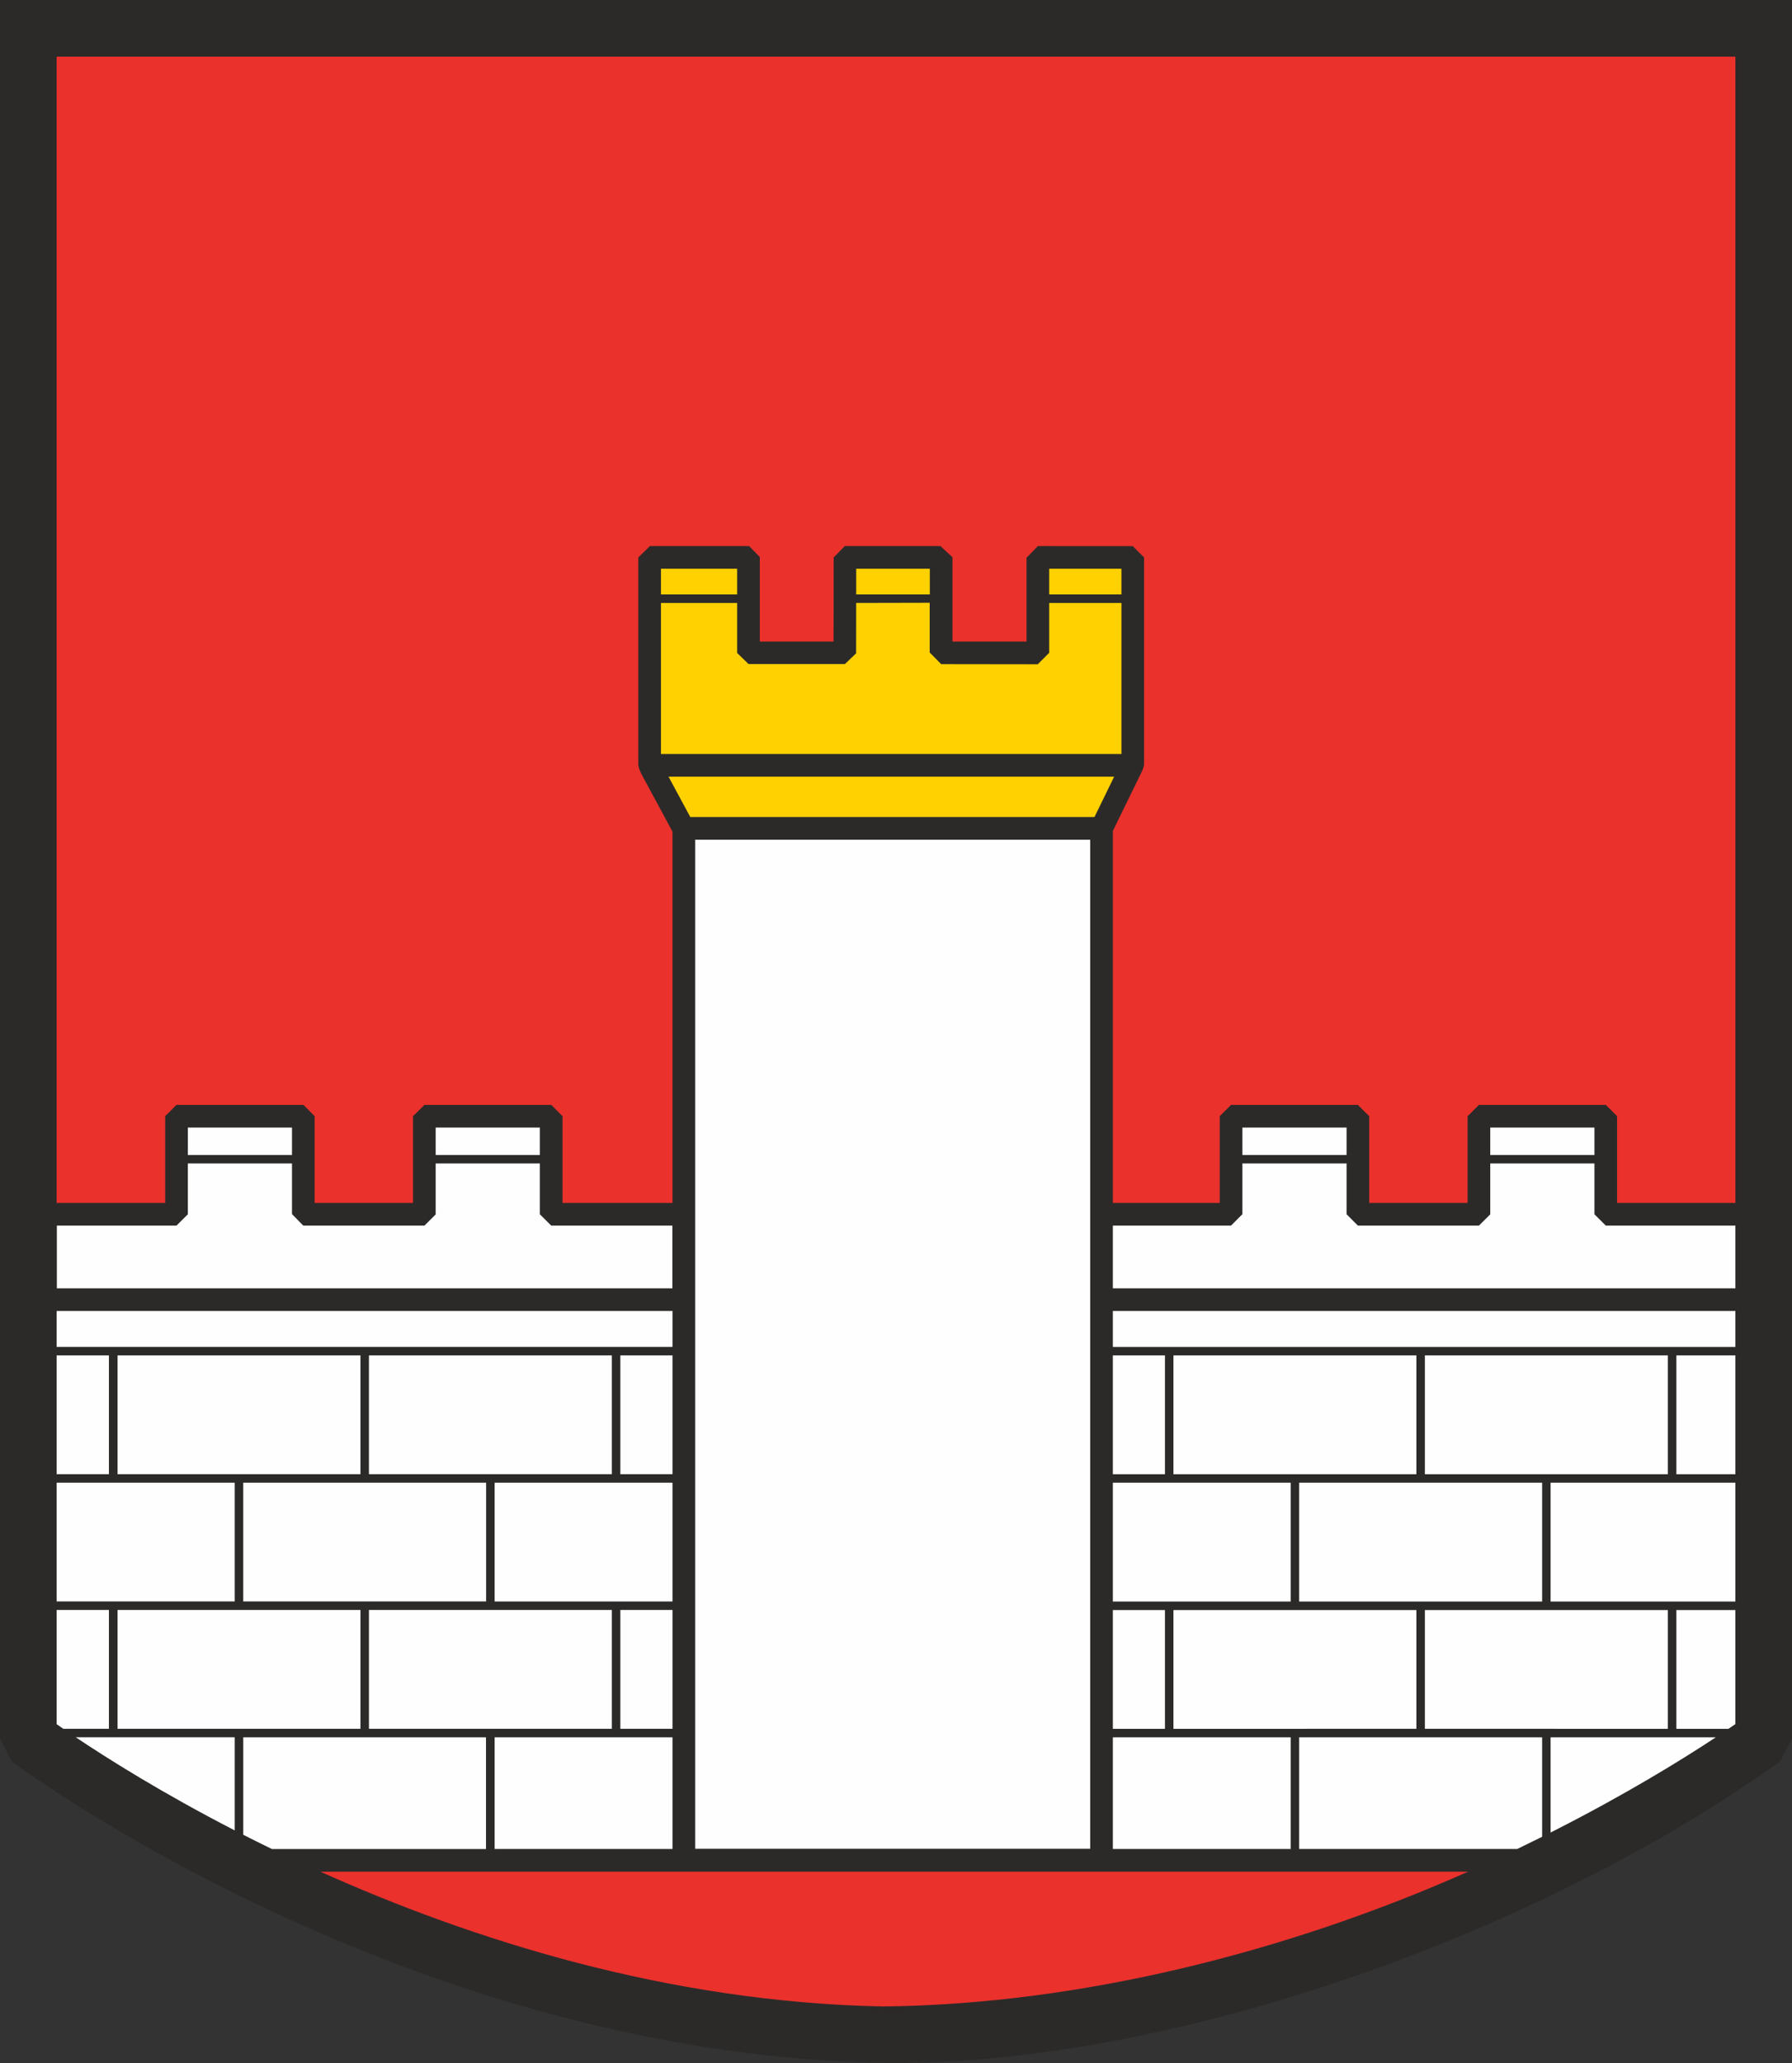 <?xml version="1.0" encoding="UTF-8"?>
<!DOCTYPE svg PUBLIC "-//W3C//DTD SVG 1.1//EN" "http://www.w3.org/Graphics/SVG/1.1/DTD/svg11.dtd">
<!-- Creator: CorelDRAW Home & Student 2019 -->
<svg xmlns="http://www.w3.org/2000/svg" xml:space="preserve" width="184.906mm" height="212.796mm" version="1.1" style="shape-rendering:geometricPrecision; text-rendering:geometricPrecision; image-rendering:optimizeQuality; fill-rule:evenodd; clip-rule:evenodd"
viewBox="0 0 18564.03 21364.12"
 xmlns:xlink="http://www.w3.org/1999/xlink">
 <rect x="0" y="0" width="18564.03" height="21364.12" fill="#333333" stroke="none"/>
 <defs>
  <style type="text/css">
   <![CDATA[
    .fil0 {fill:#FEFEFE;fill-rule:nonzero}
    .fil3 {fill:#2B2A29;fill-rule:nonzero}
    .fil2 {fill:#FFD100;fill-rule:nonzero}
    .fil1 {fill:#EA312C;fill-rule:nonzero}
   ]]>
  </style>
 </defs>
 <g id="Kresba">
  <g id="KVV_x0020_České_x0020_Budějovice">
   <path id="Bílá_x0020_-_x0020_podklad" class="fil0" d="M18270.79 18003.59c-2378.65,1758.8 -6092.79,3037.83 -9020.15,3068.43 -4775.35,-50.27 -8688.32,-2870.46 -8944.1,-3058.58 -7.46,-5.49 -0.01,-16193.66 -0.01,-17699.58l17974.58 0 -10.32 17689.73z"/>
   <path id="červená_x0020_179" class="fil1" d="M303.29 12571.11l1525.07 3.45 0 -1015.55 1313.76 0 0 1015.55 1253.84 0 0 -1015.55 1314.05 0 0 1015.55 1372.8 0 1.23 -3996.3 -354.78 -652.78 0.57 -2153.1 1023.83 0 0 988.53 998.34 0 1.23 -988.53 996.44 0 0 988.53 1001.96 0 0 -988.53 982.94 0 0 2153.1 -323.34 652.64 0 3996.44 1341.94 0 0 -1015.55 1313.76 0 0 1015.55 1253.84 0 0 -1015.55 1314.04 0 0 1015.55 1646.32 -2.33 0 -12258.37 -17974.58 0 -3.24 12257.25zm15836.86 6691.48c-2119.13,1062.05 -4507.17,1784.54 -6889.5,1809.44 -2748.39,-28.93 -5210.67,-975.32 -6854.93,-1809.44l13744.43 0z"/>
   <polygon id="žlutá_x0020_109" class="fil2" points="11734.56,5772.38 10751.63,5772.38 10751.63,6760.91 9749.66,6760.91 9749.66,5772.38 8753.22,5772.38 8751.99,6760.91 7753.65,6760.91 7753.65,5772.38 6729.82,5772.38 6729.82,7925.48 7081.27,8578.26 11411.15,8578.26 11729.7,7925.48 "/>
   <path id="černá" class="fil3" d="M18442.61 18239.56c-2461.23,1763.68 -6223.32,3126.08 -9194.26,3124.56 -5037.13,-53.02 -9117.33,-3116.9 -9129.22,-3125.7l-119.13 -234.45 0 -18003.97 18564.03 0 0 18004.58 -121.42 234.98zm-11595.45 -12083.71l789.16 0 0 -266.13 -789.16 0 0 266.13zm789.16 87.89l-789.16 0 0 1564.42 4770.07 0 0 -1564.42 -748.27 0 -0.01 516.68 -118.79 118.62 -999.88 -1.35 -119.26 -120.61 0 -515.02 -761.51 1.67 -0.64 521.45 -115.79 111.56 -998.62 0 -118.14 -114.88 0 -518.13zm1233.3 -87.89l762.72 0 0 -266.13 -762.38 0 -0.33 266.13zm1999.35 0l748.27 0 0 -266.13 -748.27 0 0 266.13zm-117.33 -500.8l983.25 0.42 117.02 117.06 0 2134.98c0,43.4 -29.94,96.27 -48.98,135.31l-274.35 562.22 0 3852.19 1107.27 0 0 -898.46 116.93 -117.08 1313.92 0 117.57 117.28 0 898.26 1019.17 0 0 -897.84 117.39 -117.71 1314.95 0 116.36 117.33 0 898.21 1225.43 0 0 -11870.75 -17391.07 0 0 11870.75 1124.55 0 0 -898.37 116.71 -117.17 1315.72 0 115.99 117.17 0 898.37 1019.17 0 0 -898.37 118.31 -117.17 1314.07 0 116.34 117.33 0 898.21 1139.37 0 0 -3844.75 -307.2 -569.66c-22.59,-41.92 -47.01,-87.28 -47.01,-134.89l0 -2135.39 120.37 -117.48 1027.67 0 110.46 112.5 0 876.02 764.28 0 1.08 -871.04 115.33 -117.48 991.15 0 124.17 115.83 0 872.7 767.29 0 0 -867.72 117.33 -120.81zm790.36 2387.77l-4616.44 0 225.36 417.89 4187.15 0 203.93 -417.89zm-248.09 652.78l-4092.52 0 0 10449.66 4092.52 0 0 -10449.66zm4681.44 10325.37l0 -1030.01 -2516.88 0.01 0 1156.47 2258.6 0c88.15,-42.34 174.26,-84.53 258.28,-126.47zm-2604.77 126.47l0 -1156.47 -1842 0 0 1156.47 1842 0zm1302.35 -1244.72l0 -1229.93 -2516.81 0 0 1230.3 2516.81 -0.36zm87.96 0l2516.67 0.36 0 -1230.3 -2516.67 0 0 1229.93zm1302.35 88.25l0 985.86c781.77,-395.27 1372.72,-762.3 1711.22,-985.86l-1711.22 0zm0 -1406.07l1914.33 0 0 -1230.66 -1914.33 0 0 1230.66zm-4534.66 1318.18l539.65 0 0 -1230.3 -539.65 0 0 1230.3zm0 -1318.18l1842 0 0 -1230.66 -1842 0 0 1230.66zm5837.66 1318.18l539.41 0c26.63,-18.11 50.67,-34.64 71.91,-49.37l0 -1180.93 -611.33 0 0 1230.3zm-3907.77 -1318.4l2516.88 0 0 -1230.3 -2516.88 0 0 1230.3zm-1929.89 -1318.32l539.65 0 0 -1230.38 -539.65 0 0 1230.38zm0 -1318.26l6448.99 0 0 -371.95 -6448.99 0 0 371.95zm627.54 1318.26l2516.81 0 0 -1230.38 -2516.81 0 0 1230.38zm2604.77 0l2516.67 0 0 -1230.38 -2516.67 0 0 1230.38zm2605.35 0l611.33 0 0 -1230.38 -611.33 0 0 1230.38zm-1928.13 -3305.77l1079.37 0 0 -284.22 -1079.37 0 0 284.22zm1079.37 87.89l-1079.37 0 0 526.83 -117.69 116.6 -1253.53 0 -117.29 -117.65 0 -525.79 -1079.09 0 0 525.17 -118.15 118.27 -1223.79 0 0 649.57 6448.99 0 0 -649.57 -1342.62 0 -117.47 -117.33 0 -526.1zm-3646.96 -87.89l1079.09 0 0 -284.22 -1079.09 0 0 284.22zm-8357.21 0l1079.38 0 0 -284.22 -1079.38 0 0 284.22zm1079.38 87.89l-1079.38 0 0 527.28 -116.36 116.16 -1255.12 0 -117.02 -119.48 0 -523.95 -1079.09 0 0 526.21 -117.5 117.22 -1239.24 0 0 649.57 6376.52 0 0 -649.57 -1254.89 0 -117.91 -117.33 0 -526.1zm-3646.97 -87.89l1079.09 0 0 -284.22 -1079.09 0 0 284.22zm5021.01 1615.56l-6380.22 0 0 371.66 6380.22 0 0 -371.66zm-540.31 1689.92l540.31 0 0 -1230.38 -540.31 0 0 1230.38zm540.31 87.89l-1843.02 0 0 1230.44 1843.02 -0.14 0 -1230.3zm-628.56 -87.89l0 -1230.38 -2516.23 0 0 1230.22 2516.23 0.15zm-1302.35 87.89l-2516.09 0 0 1230.14 2516.09 0 0 -1230.14zm-1301.84 -88.04l0 -1230.22 -2516.53 0 0 1230.33 2516.53 -0.1zm-1302.65 88.04l-1844.83 0 0 1230.14 1844.83 0 0 -1230.14zm-1303 -87.95l0 -1230.32 -541.82 0 0 1230.24 541.82 0.07zm2605.65 2636.43l0 -1230.3 -2516.53 0 0 1230.3 2516.53 0zm-2605.65 0l0 -1230.3 -541.82 0 0 1182.4 68.74 47.9 473.08 0zm1391.55 88.11l0 1009.5c96.03,48.81 194.85,98.01 296.48,147.4l2218.22 0 0 -1156.9 -2514.7 0zm-88.55 -0.22l-1646.81 0c326.72,218.97 894.42,576.85 1646.77,964.39l0.04 -964.39zm1390.61 -87.89l2516.23 0 0 -1230.3 -2516.23 0 0 1230.3zm2604.48 -1230.3l0 1230.3 540.31 0 0 -1230.3 -540.31 0zm540.31 1318.4l-1843.02 0 0 1156.9 1843.02 0 0 -1156.9zm8242.3 1391.57l-11890.46 0c1539.91,691.7 3584.34,1352.99 5831.25,1395.79 2046.29,-21.39 4192.56,-566.95 6059.21,-1395.79z"/>
  </g>
 </g>
</svg>
